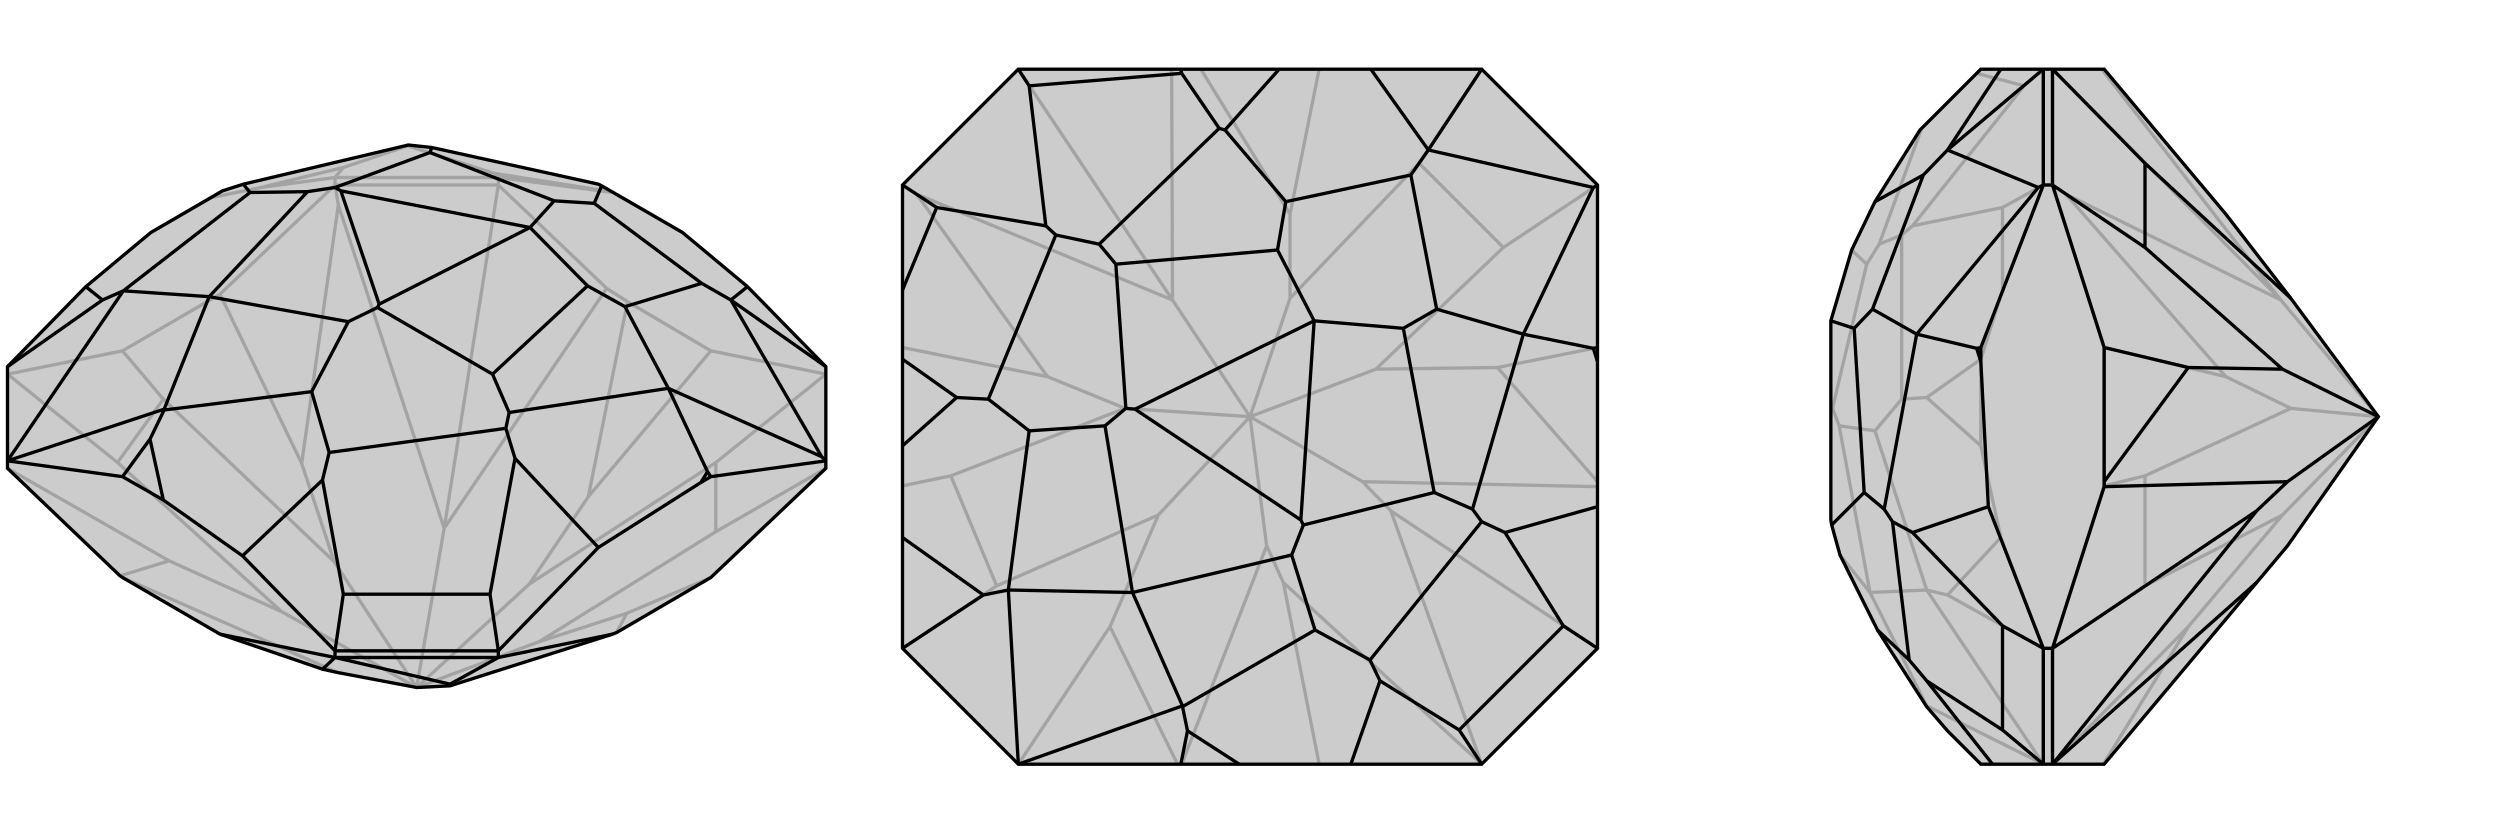 <svg xmlns="http://www.w3.org/2000/svg" viewBox="0 0 3000 1000">
    <g stroke="currentColor" stroke-width="4" fill="none" transform="translate(0 36)">
        <path fill="currentColor" stroke="none" fill-opacity=".2" d="M387,767L405,771L500,789L540,787L735,725L740,723L853,657L991,526L991,517L991,404L897,308L819,243L722,187L718,185L518,141L490,138L292,185L267,193L181,243L103,308L9,404L9,517L9,526L144,655L147,657L264,725z" />
<path stroke-opacity=".2" d="M853,657L752,700M991,526L859,602M991,413L859,519M853,385L706,560M598,186L533,598M402,186L406,210M264,317L362,520M147,385L196,443M9,413L141,519M9,526L203,637M991,413L853,385M853,385L753,326M598,186L728,310M402,186L264,317M264,317L147,385M147,385L9,413M598,186L402,186M598,186L598,177M402,186L402,177M752,700L740,723M752,700L647,734M859,602L647,734M859,602L859,519M859,519L635,665M647,734L500,789M706,560L635,665M706,560L753,326M728,310L533,598M753,326L728,310M500,789L635,665M533,598L406,210M406,210L362,520M362,520L401,638M500,789L533,598M196,443L401,638M196,443L141,519M141,519L338,698M500,789L401,638M147,657L405,771M203,637L338,698M203,637L144,655M500,789L338,698M181,243L254,201M402,177L313,189M598,177L402,177M402,177L412,165M598,177L736,195M598,177L593,172M736,195L819,243M736,195L733,194M254,201L313,189M254,201L267,193M313,189L412,165M412,165L489,139M593,172L489,139M593,172L733,194M733,194L718,185M489,139L490,138" />
<path d="M387,767L405,771L500,789L540,787L735,725L740,723L853,657L991,526L991,517L991,404L897,308L819,243L722,187L718,185L518,141L490,138L292,185L267,193L181,243L103,308L9,404L9,517L9,526L144,655L147,657L264,725z" />
<path d="M598,753L540,785M264,725L402,753M598,753L735,725M402,753L598,753M402,753L402,745M598,753L598,745M402,753L387,767M402,753L540,785M540,785L540,787M991,517L853,536M991,517L986,512M853,536L841,543M853,536L849,530M598,745L718,621M402,745L598,745M598,745L588,677M402,745L291,631M402,745L412,677M147,536L196,564M147,536L9,517M147,536L180,491M9,404L123,324M991,404L877,324M9,517L197,455M9,517L148,313M123,324L148,313M103,308L123,324M897,308L877,324M986,512L877,324M986,512L802,430M877,324L842,304M841,543L718,621M849,530L802,430M841,543L849,530M718,621L618,514M588,677L618,514M588,677L412,677M412,677L387,540M618,514L607,478M291,631L196,564M291,631L387,540M196,564L180,491M180,491L197,456M387,540L395,507M802,430L750,332M802,430L611,459M607,478L611,459M607,478L395,507M395,507L374,434M611,459L591,413M197,455L197,456M197,455L251,320M197,456L374,434M374,434L418,350M148,313L148,313M148,313L251,320M148,313L300,195M292,185L300,195M300,195L369,194M722,187L713,208M518,141L516,147M842,304L713,208M842,304L750,332M750,332L705,307M713,208L665,205M418,350L453,333M251,320L418,350M251,320L369,194M369,194L402,189M516,147L402,189M516,147L665,205M665,205L636,237M402,189L409,193M591,413L705,307M591,413L453,333M705,307L636,237M453,333L455,329M409,193L455,329M636,237L409,193M636,237L455,329" />
    </g>
    <g stroke="currentColor" stroke-width="4" fill="none" transform="translate(1000 0)">
        <path fill="currentColor" stroke="none" fill-opacity=".2" d="M778,83L645,83L535,83L417,83L222,83L83,222L83,348L83,431L83,535L83,645L83,778L222,917L417,917L487,917L621,917L778,917L917,778L917,608L917,434L917,417L917,222z" />
<path stroke-opacity=".2" d="M583,917L540,699M917,778L669,613M917,417L797,441M917,222L804,297M778,83L703,196M583,83L548,257M222,83L407,360M83,222L100,233M83,417L257,452M83,583L141,571M83,778L196,703M222,917L332,752M540,699L520,655M778,917L540,699M778,917L669,613M669,613L635,578M917,584L635,578M797,441L917,578M797,441L651,443M635,578L500,500M804,297L651,443M804,297L703,196M703,196L548,358M651,443L500,500M548,257L548,358M548,257L441,83M406,83L407,360M500,500L548,358M407,360L100,233M100,233L257,452M257,452L350,490M500,500L407,360M141,571L350,490M141,571L196,703M196,703L390,618M500,500L350,490M418,917L520,655M332,752L390,618M332,752L413,917M500,500L520,655M500,500L390,618" />
<path d="M778,83L645,83L535,83L417,83L222,83L83,222L83,348L83,431L83,535L83,645L83,778L222,917L417,917L487,917L621,917L778,917L917,778L917,608L917,434L917,417L917,222z" />
<path d="M917,222L912,225M917,417L912,418M917,778L876,751M778,917L751,876M417,917L425,877M83,778L180,714M83,222L124,249M222,83L235,103M417,83L418,88M778,83L714,180M222,917L419,847M222,917L210,708M180,714L210,708M83,645L180,714M83,535L148,477M83,431L148,477M83,348L124,249M124,249L255,271M148,477L186,479M235,103L255,271M235,103L418,88M418,88L463,154M255,271L267,282M535,83L470,156M645,83L714,180M912,225L714,180M912,225L828,401M714,180L693,210M912,418L828,401M917,434L912,418M917,608L806,639M876,751L806,639M876,751L751,876M751,876L656,817M806,639L778,626M621,917L656,817M487,917L425,877M425,877L419,848M656,817L644,792M828,401L724,371M828,401L767,611M778,626L767,611M778,626L644,792M644,792L578,756M767,611L721,591M419,847L419,848M419,847L359,711M419,848L578,756M578,756L550,666M210,708L210,708M210,708L359,711M210,708L235,517M186,479L235,517M186,479L267,282M267,282L319,293M235,517L326,511M463,154L470,156M463,154L319,293M470,156L543,242M319,293L339,317M693,210L543,242M693,210L724,371M724,371L684,394M543,242L533,300M550,666L564,630M359,711L550,666M359,711L326,511M326,511L351,490M339,317L351,490M339,317L533,300M533,300L577,385M351,490L362,491M721,591L684,394M721,591L564,630M684,394L577,385M564,630L561,624M362,491L561,624M577,385L362,491M577,385L561,624" />
    </g>
    <g stroke="currentColor" stroke-width="4" fill="none" transform="translate(2000 0)">
        <path fill="currentColor" stroke="none" fill-opacity=".2" d="M463,917L452,917L391,917L377,917L337,877L312,848L253,756L208,666L198,630L197,624L197,385L222,300L250,242L304,156L377,83L401,83L452,83L463,83L525,83L671,257L749,358L854,500L745,655L708,699L525,917z" />
<path stroke-opacity=".2" d="M463,83L737,360M463,222L479,233M525,417L671,452M525,583L574,571M463,778L574,703M463,917L626,752M463,222L525,417M525,417L525,583M525,583L463,778M463,83L463,222M463,222L452,222M463,917L463,778M463,778L452,778M522,83L737,360M737,360L479,233M479,233L671,452M671,452L749,490M854,500L737,360M574,571L749,490M574,571L574,703M574,703L739,618M854,500L749,490M626,752L739,618M626,752L524,917M854,500L739,618M452,917L452,778M452,778L401,645M452,778L337,714M377,535L377,431M452,222L403,348M452,83L452,222M452,222L403,249M452,83L429,103M452,917L312,847M452,917L312,708M401,645L377,535M337,714L312,708M401,645L337,714M377,535L312,477M377,431L403,348M377,431L312,477M403,348L403,249M403,249L295,271M312,477L282,479M429,103L295,271M429,103L372,88M295,271L282,282M312,847L312,848M312,847L244,711M312,708L312,708M312,708L244,711M312,708L250,517M282,479L250,517M282,479L282,282M282,282L255,293M250,517L207,511M306,154L255,293M255,293L240,317M244,711L208,666M244,711L207,511M207,511L199,490M240,317L199,490M240,317L222,300M199,490L197,491" />
<path d="M463,917L452,917L391,917L377,917L337,877L312,848L253,756L208,666L198,630L197,624L197,385L222,300L250,242L304,156L377,83L401,83L452,83L463,83L525,83L671,257L749,358L854,500L745,655L708,699L525,917z" />
<path d="M463,778L708,613M525,417L626,441M463,222L574,297M463,83L574,196M463,778L525,584M525,417L525,578M525,417L463,222M463,917L463,778M463,778L452,778M463,222L463,83M463,222L452,222M463,917L708,699M463,917L708,613M708,613L745,578M525,584L745,578M626,441L525,578M626,441L739,443M525,584L525,578M745,578L854,500M574,297L739,443M574,297L574,196M574,196L749,358M739,443L854,500M452,222L452,83M452,222L377,417M452,222L446,225M377,417L377,434M377,417L372,418M452,778L386,608M452,917L452,778M452,778L403,751M452,917L403,876M452,83L337,180M401,83L337,180M446,225L337,180M446,225L300,401M337,180L308,210M377,434L386,608M372,418L300,401M377,434L372,418M386,608L295,639M403,751L295,639M403,751L403,876M403,876L312,817M295,639L271,626M391,917L312,817M312,817L291,792M300,401L247,371M300,401L261,611M271,626L261,611M271,626L291,792M291,792L253,756M261,611L237,591M308,210L250,242M308,210L247,371M247,371L225,394M237,591L225,394M237,591L198,630M225,394L197,385" />
    </g>
</svg>